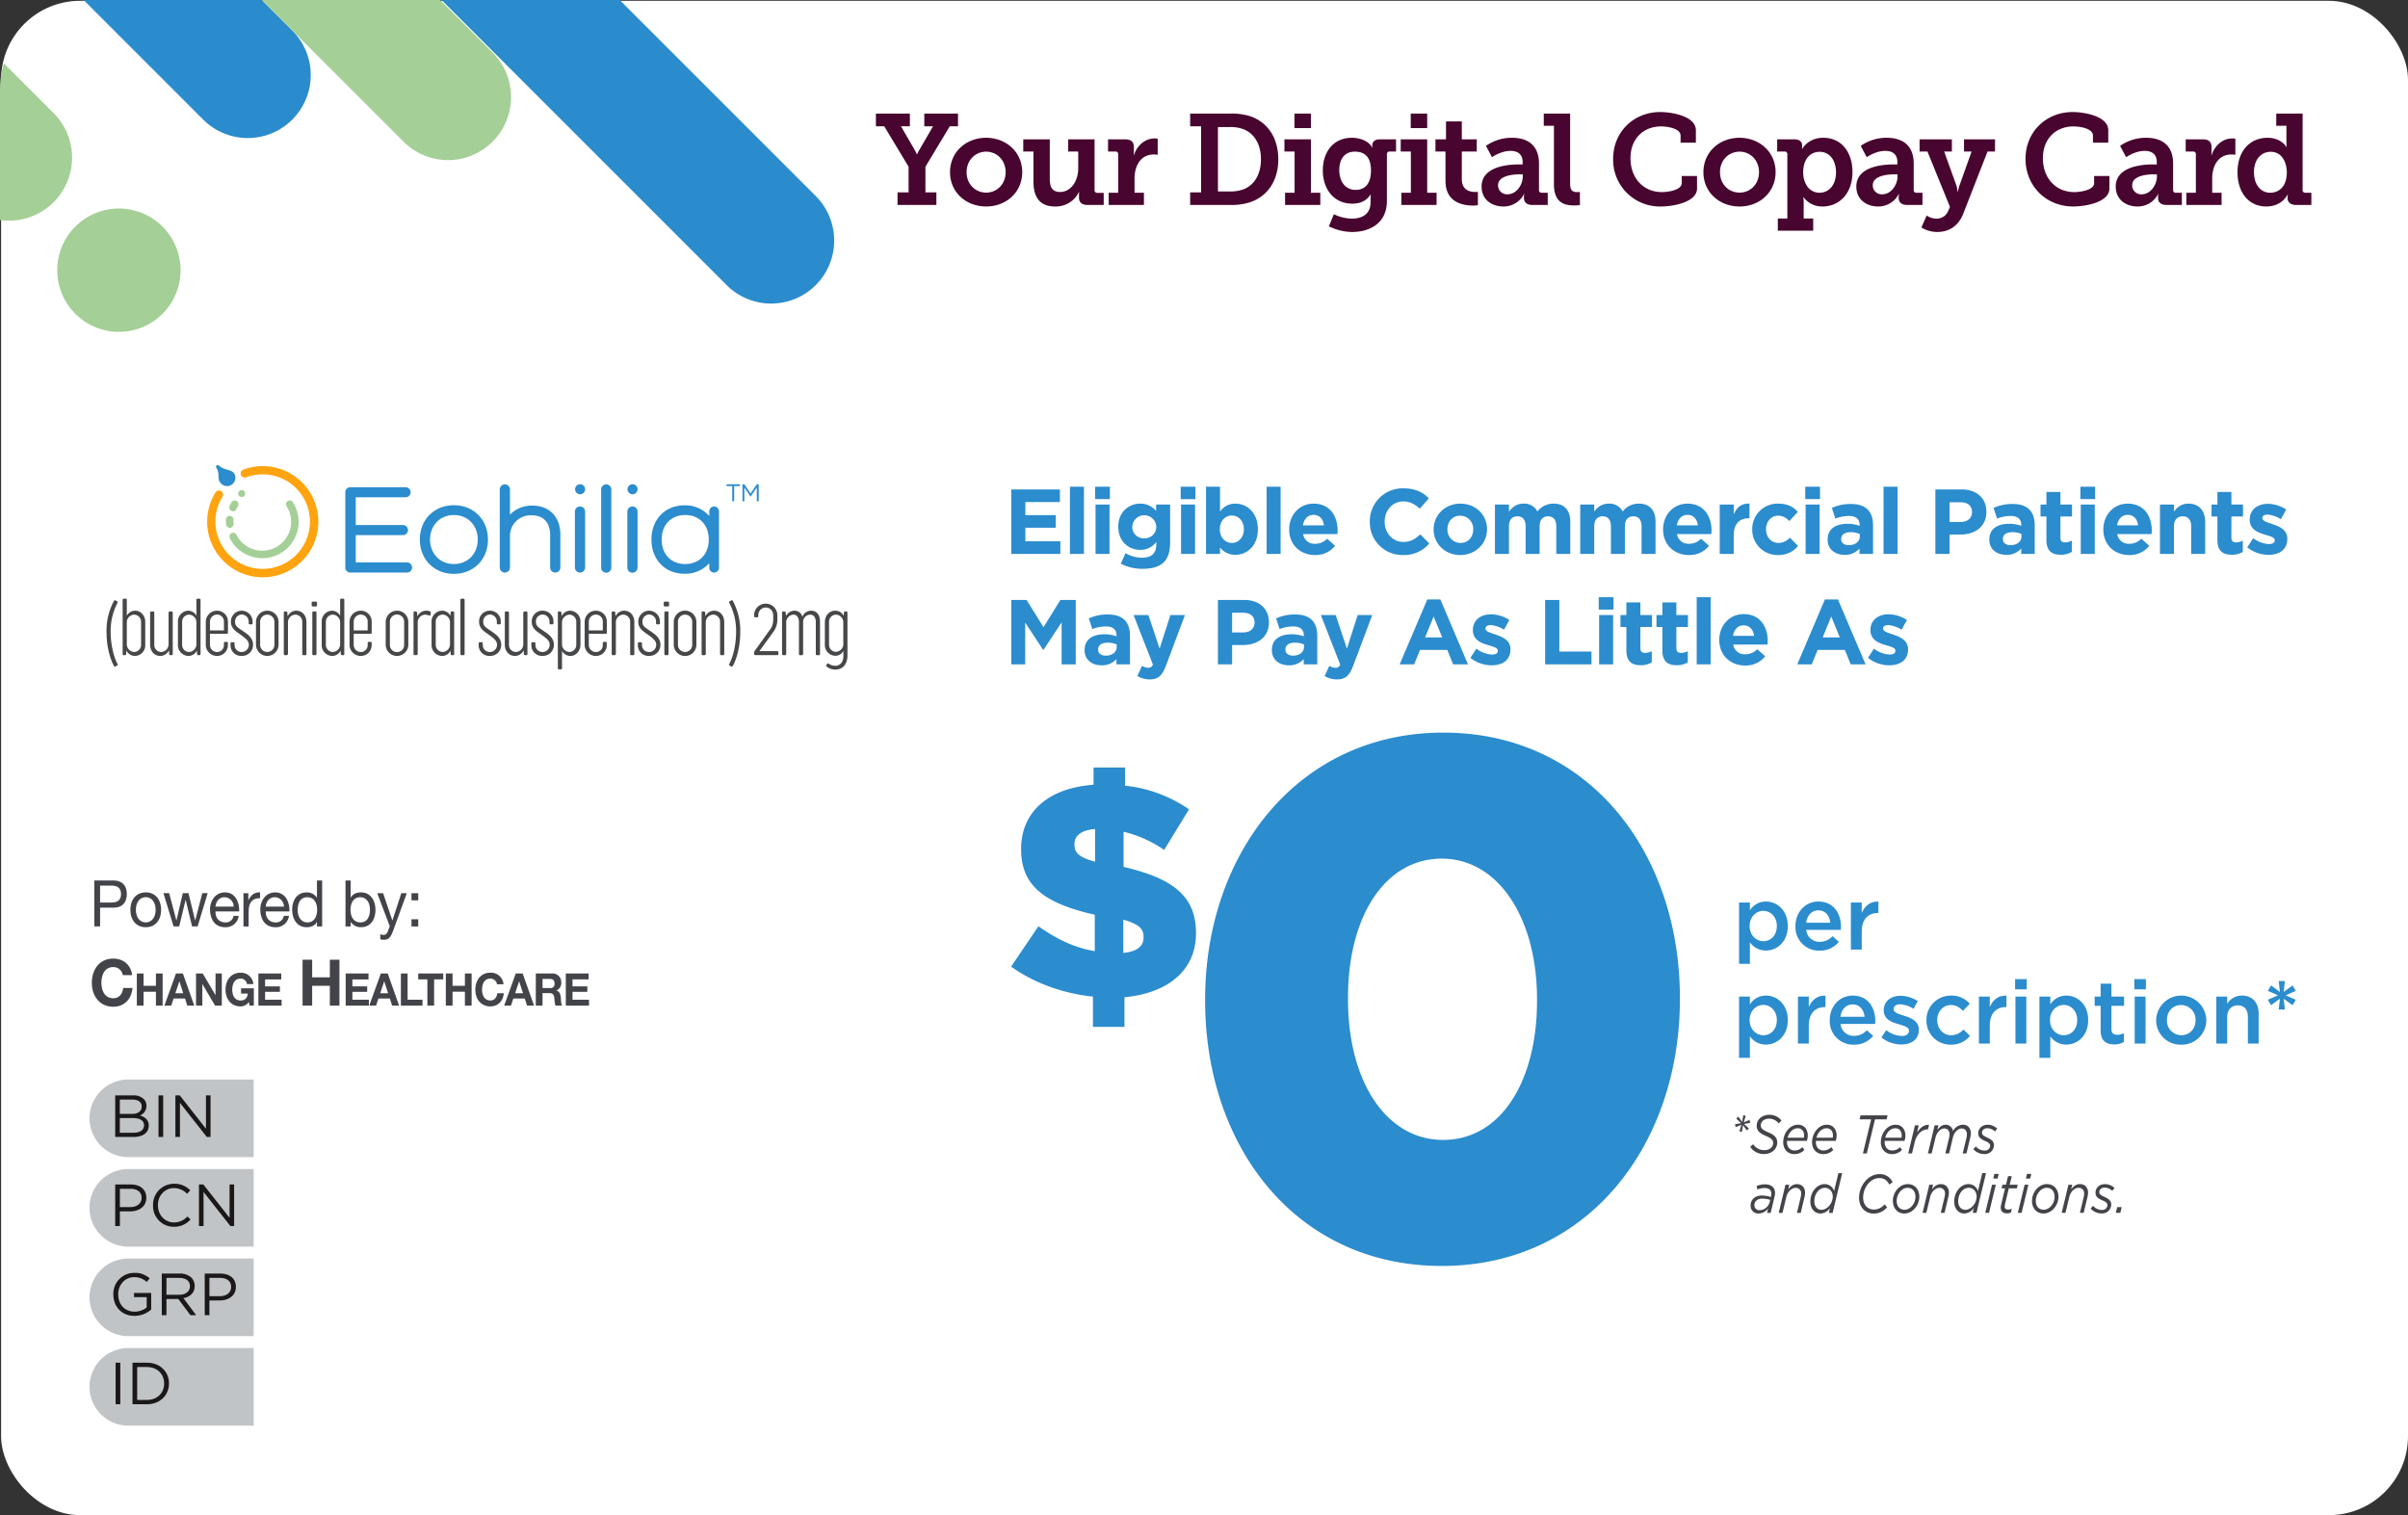 <svg xmlns="http://www.w3.org/2000/svg" xmlns:xlink="http://www.w3.org/1999/xlink" width="1157.523" height="728.383" viewBox="0 0 1157.523 728.383">
  <rect x="0" y="0" width="1157.523" height="728.383" fill="#333333" stroke="none"/>
  <defs>
    <clipPath id="clip-path">
      <path id="Path_128" data-name="Path 128" d="M64.351,32.152A42.907,42.907,0,0,0,21.367,74.987V191.679H422.36V32.152Z" transform="translate(-22.754 -32.152)" fill="rgba(0,0,0,0)"/>
    </clipPath>
    <clipPath id="clip-path-2">
      <rect id="Rectangle_64" data-name="Rectangle 64" width="1156.542" height="728.193" fill="none"/>
    </clipPath>
    <clipPath id="clip-path-3">
      <rect id="Rectangle_66" data-name="Rectangle 66" width="356.168" height="98.287" fill="none"/>
    </clipPath>
  </defs>
  <g id="Copay_card" data-name="Copay card" transform="translate(-19427 25001.566)">
    <rect id="Rectangle_67" data-name="Rectangle 67" width="1157" height="728" rx="38" transform="translate(19427.523 -25001.184)" fill="#fff"/>
    <g id="Card_vector_file" data-name="Card vector file" transform="translate(19326.691 -25154.592)">
      <g id="Group_3847" data-name="Group 3847" transform="translate(101.695 153.025)">
        <g id="Group_3846" data-name="Group 3846" clip-path="url(#clip-path)">
          <path id="Path_123" data-name="Path 123" d="M51.692,34.955A30.282,30.282,0,1,0,8.867,77.78l74.4,74.395a30.277,30.277,0,0,0,42.816-42.821Z" transform="translate(-101.695 -54.963)" fill="#a4cf96"/>
          <path id="Path_124" data-name="Path 124" d="M65.115,15.931A30.282,30.282,0,0,0,22.29,58.756l125.235,125.23a30.28,30.28,0,1,0,42.821-42.825Z" transform="translate(-51.232 -126.483)" fill="#2b8ccd"/>
          <path id="Path_125" data-name="Path 125" d="M86.777,19.588A30.282,30.282,0,0,0,43.952,62.413L162.371,180.828A30.28,30.28,0,1,0,205.2,138.007Z" transform="translate(30.205 -112.735)" fill="#a4cf96"/>
          <path id="Path_126" data-name="Path 126" d="M94.2,8.867A30.282,30.282,0,0,0,51.379,51.692l238.41,238.4a30.28,30.28,0,0,0,42.821-42.825Z" transform="translate(58.126 -153.025)" fill="#2b8ccd"/>
          <path id="Path_127" data-name="Path 127" d="M56.5,112.5A29.642,29.642,0,1,0,26.857,82.857,29.639,29.639,0,0,0,56.5,112.5" transform="translate(-0.728 47.033)" fill="#a4cf96"/>
        </g>
      </g>
      <g id="Group_3849" data-name="Group 3849" transform="translate(101.1 153.025)">
        <g id="Group_3848" data-name="Group 3848" clip-path="url(#clip-path-2)">
          <path id="Path_129" data-name="Path 129" d="M1135.89,762.475H65.017A44.022,44.022,0,0,1,20.992,718.45V75.927A44.023,44.023,0,0,1,65.017,31.9V33.1q-1.656.021-3.274.167l1.076,1.076A41.68,41.68,0,0,0,24.795,65.1l-.5-.5a42.944,42.944,0,0,0-1.513,11.327v63.1c.2.019.4.038.595.052V718.45A41.648,41.648,0,0,0,65.017,760.1H1135.89a41.648,41.648,0,0,0,41.645-41.645V75.927a41.648,41.648,0,0,0-41.645-41.645H320.46l-1.19-1.19H233.62l1.19,1.19H234.1l-1.19-1.19H147.26l1.19,1.19h-.043l-1.19-1.19H65.612c-.2,0-.4,0-.595,0V31.9H1135.89a44.022,44.022,0,0,1,44.025,44.025V718.45a44.022,44.022,0,0,1-44.025,44.025" transform="translate(-22.182 -33.092)" fill="none"/>
        </g>
      </g>
      <g id="Group_3851" data-name="Group 3851">
        <g id="Group_3857" data-name="Group 3857">
          <path id="Path_134" data-name="Path 134" d="M201.743,170.04a5.668,5.668,0,0,0,4.55-2.408l-.519,2.123h1.766l1.837-7.672a7.453,7.453,0,0,0,.262-1.856c0-2.618-1.723-4.188-4.783-4.188a10.156,10.156,0,0,0-4.031.809l.309,1.675a9.128,9.128,0,0,1,3.436-.7c2.218,0,3.3.995,3.3,2.746l-.162,1.256-.071.314a14.805,14.805,0,0,0-4.336-.733c-3.132,0-5.416,1.861-5.416,4.9a3.644,3.644,0,0,0,3.86,3.741m.566-1.571a2.353,2.353,0,0,1-2.589-2.408c0-1.856,1.48-3.165,3.65-3.165a13.277,13.277,0,0,1,3.955.6l-.233.942a5.226,5.226,0,0,1-4.783,4.031m9.1,1.285h1.813l1.837-7.644c.638-2.565,2.522-4.374,4.407-4.374a2.558,2.558,0,0,1,2.732,2.827,6.6,6.6,0,0,1-.19,1.518l-1.837,7.672h1.813l1.794-7.539a10.069,10.069,0,0,0,.3-2.094c0-2.565-1.532-4.188-3.888-4.188-1.861,0-3.132,1.1-4.241,2.484l.519-2.2h-1.813Zm20.047.314a5.886,5.886,0,0,0,4.593-2.618l-.538,2.3h1.813l4.593-19.109H240.1l-2.075,8.638a4.7,4.7,0,0,0-4.569-3.351c-3.56,0-6.835,3.612-6.835,8.4,0,3.432,2.075,5.735,4.831,5.735m.519-1.78c-2.027,0-3.441-1.623-3.441-4.136,0-3.455,2.194-6.439,5.093-6.439,2.237,0,3.769,1.832,3.769,4.188,0,3.322-2.713,6.387-5.421,6.387m25.092,1.8a8.291,8.291,0,0,0,6.454-3.06l-1.247-1.361a6.6,6.6,0,0,1-5.116,2.484c-2.989,0-5.159-2.2-5.159-5.73,0-4.845,3.489-9.4,7.777-9.4,2.427,0,3.769,1.2,4.783,3.117l1.6-1.1a6.61,6.61,0,0,0-6.216-3.926c-5.469,0-9.895,5.469-9.895,11.385,0,4.712,3.132,7.591,7.02,7.591m14.745-.024c3.817,0,7.187-3.769,7.187-8.091,0-3.508-2.213-6.044-5.559-6.044-3.888,0-7.163,3.846-7.163,8.062,0,3.508,2.189,6.073,5.535,6.073m.119-1.809c-2.261,0-3.817-1.571-3.817-4.317,0-3.141,2.4-6.23,5.207-6.23,2.261,0,3.817,1.594,3.817,4.345,0,3.217-2.475,6.2-5.207,6.2m8.624,1.495h1.813l1.837-7.644c.638-2.565,2.522-4.374,4.407-4.374a2.558,2.558,0,0,1,2.732,2.827,6.6,6.6,0,0,1-.19,1.518l-1.837,7.672h1.813l1.79-7.539a9.783,9.783,0,0,0,.309-2.094c0-2.565-1.532-4.188-3.888-4.188-1.861,0-3.132,1.1-4.241,2.484l.519-2.2H283.8Zm20.047.314a5.885,5.885,0,0,0,4.593-2.618l-.538,2.3h1.814l4.593-19.109h-1.813l-2.075,8.638a4.7,4.7,0,0,0-4.569-3.351c-3.56,0-6.835,3.612-6.835,8.4,0,3.432,2.075,5.735,4.831,5.735m.519-1.78c-2.027,0-3.441-1.623-3.441-4.136,0-3.455,2.194-6.439,5.093-6.439,2.237,0,3.769,1.832,3.769,4.188,0,3.322-2.713,6.387-5.421,6.387m13.426-15.025h2.075l.543-2.227h-2.075Zm-3.86,16.491h1.813l3.274-13.536h-1.813Zm10.414.233a4.439,4.439,0,0,0,1.928-.39l.447-1.832a4.389,4.389,0,0,1-1.766.419c-1.038,0-1.671-.447-1.671-1.39l.1-.995,1.885-7.8h3.836l.428-1.78h-3.841l.99-4.084h-1.794l-.99,4.084h-1.694l-.424,1.78H320.2l-1.909,7.905a7.061,7.061,0,0,0-.162,1.414c0,1.756,1.223,2.67,2.97,2.67m9.114-16.725h2.075l.543-2.227h-2.075Zm-3.865,16.491h1.813l3.279-13.536h-1.818Zm12.346.314c3.817,0,7.187-3.769,7.187-8.091,0-3.508-2.213-6.044-5.559-6.044-3.888,0-7.163,3.846-7.163,8.062,0,3.508,2.189,6.073,5.535,6.073m.119-1.809c-2.261,0-3.817-1.571-3.817-4.317,0-3.141,2.4-6.23,5.207-6.23,2.261,0,3.817,1.594,3.817,4.345,0,3.217-2.475,6.2-5.207,6.2m8.619,1.495h1.818l1.837-7.644c.633-2.565,2.518-4.374,4.4-4.374a2.559,2.559,0,0,1,2.737,2.827,6.6,6.6,0,0,1-.19,1.518l-1.837,7.672h1.813l1.79-7.539a9.779,9.779,0,0,0,.309-2.094c0-2.565-1.533-4.188-3.888-4.188-1.861,0-3.136,1.1-4.241,2.484l.519-2.2h-1.813Zm19.157.286a4.37,4.37,0,0,0,4.664-4.264c0-1.756-1.133-2.722-3.322-3.717-1.932-.838-2.427-1.414-2.427-2.3,0-1.128.919-2.147,2.637-2.147a5.523,5.523,0,0,1,3.608,1.571l1.061-1.39a6.854,6.854,0,0,0-4.5-1.856c-2.827,0-4.617,1.856-4.617,4.16,0,1.885,1.247,2.775,3.441,3.717,1.766.762,2.308,1.414,2.308,2.3a2.478,2.478,0,0,1-2.689,2.251,5.687,5.687,0,0,1-4.241-1.989l-1.176,1.309a7.1,7.1,0,0,0,5.254,2.356m6.854-.286h2.166l.662-2.751h-2.142Z" transform="translate(743.928 566.34)" fill="#424449"/>
          <path id="Path_135" data-name="Path 135" d="M199.645,153l.519-3.246,1.909,2.542.919-.995-2.332-2.147,2.994-.552-.352-1.361-2.8,1.128,1.009-3.089-1.2-.343-.519,3.222-1.908-2.542-.919.995,2.332,2.146-2.989.576.352,1.337,2.8-1.128-1.014,3.117Zm10.747,10.6c3.508,0,6.239-2.332,6.239-5.549,0-2.356-1.437-3.641-4.264-4.845-2.589-1.123-3.651-1.885-3.651-3.374,0-1.675,1.485-3.222,3.96-3.222a5.751,5.751,0,0,1,4.64,2.28l1.366-1.361a7.222,7.222,0,0,0-5.845-2.775c-3.555,0-6.078,2.275-6.078,5.311,0,2.384,1.485,3.56,4.526,4.9,2.542,1.1,3.389,1.937,3.389,3.351,0,1.989-1.79,3.427-4.169,3.427a6.249,6.249,0,0,1-5.44-2.851l-1.414,1.228a7.65,7.65,0,0,0,6.739,3.484m10.951-6.335h9.543a8.257,8.257,0,0,0,.424-2.565c0-2.827-1.623-5.183-4.712-5.183-4.074,0-7.092,4.241-7.092,8.377,0,3.427,2.17,5.759,5.4,5.759a6.641,6.641,0,0,0,4.783-2.018l-.942-1.333A5.237,5.237,0,0,1,225,161.9c-2.265,0-3.679-1.623-3.679-4.084Zm.262-1.518c.657-2.489,2.494-4.531,4.9-4.531,2.1,0,3.041,1.623,3.041,3.484a3.727,3.727,0,0,1-.119,1.047Zm13.617,1.518h9.538a8.12,8.12,0,0,0,.428-2.565c0-2.827-1.628-5.183-4.712-5.183-4.079,0-7.092,4.241-7.092,8.377,0,3.427,2.166,5.759,5.392,5.759a6.624,6.624,0,0,0,4.783-2.018l-.942-1.333a5.229,5.229,0,0,1-3.746,1.594c-2.261,0-3.674-1.623-3.674-4.084Zm.257-1.518c.662-2.489,2.5-4.531,4.9-4.531,2.094,0,3.036,1.623,3.036,3.484a3.955,3.955,0,0,1-.114,1.047Zm22.336,7.591h1.861l3.955-16.415h5.564l.471-1.909H256.682l-.471,1.909h5.559Zm10.461-6.073h9.538a8.116,8.116,0,0,0,.424-2.565c0-2.827-1.623-5.183-4.712-5.183-4.074,0-7.092,4.241-7.092,8.377,0,3.427,2.17,5.759,5.4,5.759a6.641,6.641,0,0,0,4.783-2.018l-.942-1.333a5.237,5.237,0,0,1-3.746,1.594c-2.261,0-3.674-1.623-3.674-4.084Zm.257-1.518c.662-2.489,2.5-4.531,4.9-4.531,2.094,0,3.036,1.623,3.036,3.484a3.733,3.733,0,0,1-.119,1.047Zm11.047,7.591H281.4l1.295-5.34c.966-4.084,3.627-6.259,6.287-6.259h.119l.519-2.17c-2.427-.157-4.312,1.414-5.8,3.77l.828-3.536h-1.813Zm9.471,0h1.813l1.842-7.644c.609-2.513,2.423-4.374,4.217-4.374,1.575,0,2.542,1.076,2.542,2.827a6.861,6.861,0,0,1-.186,1.518l-1.842,7.672h1.818l1.813-7.644c.609-2.513,2.427-4.374,4.217-4.374,1.575,0,2.518,1.076,2.518,2.827a8.187,8.187,0,0,1-.162,1.518l-1.861,7.672h1.813l1.813-7.539a11.662,11.662,0,0,0,.328-2.094c0-2.513-1.528-4.188-3.722-4.188a5.575,5.575,0,0,0-4.9,3.06,3.508,3.508,0,0,0-3.465-3.06c-1.79,0-2.946,1.1-4.05,2.484l.519-2.2H292.3Zm27.1.286a4.37,4.37,0,0,0,4.664-4.264c0-1.756-1.133-2.722-3.322-3.717-1.932-.838-2.427-1.414-2.427-2.3,0-1.128.919-2.147,2.637-2.147a5.523,5.523,0,0,1,3.608,1.571l1.061-1.39a6.855,6.855,0,0,0-4.5-1.856c-2.827,0-4.617,1.856-4.617,4.16,0,1.885,1.247,2.775,3.441,3.717,1.766.762,2.308,1.414,2.308,2.3a2.478,2.478,0,0,1-2.689,2.251,5.687,5.687,0,0,1-4.241-1.989l-1.176,1.309a7.1,7.1,0,0,0,5.254,2.356" transform="translate(737.992 544.197)" fill="#424449"/>
          <path id="Path_136" data-name="Path 136" d="M49.717,136.925c-.557-5.1-4.441-7.948-9.052-7.948-6.5,0-10.314,5.1-10.314,11.661,0,6.378,3.817,11.48,10.314,11.48,5.145,0,8.757-3.527,9.229-9.033H45.424c-.352,2.908-1.937,4.95-4.759,4.95-4.145,0-5.7-3.712-5.7-7.4,0-3.865,1.556-7.582,5.7-7.582a4.6,4.6,0,0,1,4.583,3.869Zm2.266,14.664h3.232v-6.682h5.94v6.682h3.227V136.126H61.154v5.94h-5.94v-5.94H51.983Zm13.246,0H68.5l1.152-3.432h5.488l1.109,3.432H79.6l-5.488-15.463H70.8ZM72.4,139.943h.043l1.851,5.678h-3.8Zm8.039,11.646h3.022V141.237H83.5l6.106,10.352h3.232V136.126H89.811V146.5h-.038l-6.125-10.376H80.439Zm25.739,0h2.047v-8.348H102.08v2.532h3.241c-.186,2.146-1.395,3.341-3.489,3.341-2.894,0-3.979-2.6-3.979-5.178,0-2.718,1.085-5.335,3.979-5.335a3.049,3.049,0,0,1,3.1,2.618H108a5.97,5.97,0,0,0-6.168-5.459c-4.536,0-7.211,3.56-7.211,8.177,0,4.46,2.675,8.02,7.211,8.02a4.875,4.875,0,0,0,4.022-2.113Zm4.236,0h11.151v-2.841h-7.924v-3.8h7.12v-2.627h-7.12v-3.341H121.4V136.13H110.414Zm21.237,0h4.612v-9.528h8.5v9.528h4.612V129.505h-4.612v8.477h-8.5v-8.477h-4.612Zm20.718,0H163.52v-2.841H155.6v-3.8h7.115v-2.627H155.6v-3.341h7.753V136.13H152.369Zm11.332,0h3.27l1.152-3.432h5.488l1.109,3.432h3.351l-5.488-15.463h-3.308Zm7.177-11.646h.038l1.851,5.678h-3.8Zm8.034,11.642H189.3v-2.841h-7.163V136.126h-3.227Zm12.736,0h3.232V138.972h4.4V136.13H187.246v2.841h4.4Zm8.867,0h3.232v-6.682h5.94v6.682h3.227V136.126h-3.227v5.94h-5.94v-5.94h-3.232Zm27.743-10.271a6.045,6.045,0,0,0-6.335-5.559c-4.55,0-7.22,3.56-7.22,8.162,0,4.474,2.67,8.034,7.22,8.034,3.6,0,6.13-2.456,6.459-6.316h-3.127c-.248,2.037-1.356,3.474-3.332,3.474-2.9,0-3.993-2.608-3.993-5.192,0-2.713,1.09-5.321,3.993-5.321a3.221,3.221,0,0,1,3.208,2.718Zm.3,10.271h3.27l1.152-3.432h5.488l1.109,3.432h3.351l-5.488-15.463h-3.308Zm7.177-11.646h.038l1.851,5.678h-3.8Zm8.034,11.646H247v-6.03h3.232c1.628,0,2.227.709,2.451,2.332a18.047,18.047,0,0,0,.514,3.7h3.232c-.576-.866-.557-2.68-.619-3.655-.1-1.556-.557-3.175-2.137-3.6v-.043A3.827,3.827,0,0,0,256,140.395a4.13,4.13,0,0,0-4.3-4.265h-7.924ZM247,138.758h3.541c1.442,0,2.223.657,2.223,2.161a1.947,1.947,0,0,1-2.223,2.227H247Zm11.185,12.827h11.151v-2.841h-7.924v-3.8h7.12v-2.627h-7.12v-3.341h7.758V136.13H258.185Z" transform="translate(114.103 484.881)" fill="#424449"/>
          <path id="Path_137" data-name="Path 137" d="M30.6,143.172h2.789v-9.033h6.406c4.174.033,6.435-2.442,6.435-6.525s-2.261-6.525-6.435-6.525H30.6Zm2.789-19.614h5.469c3.141,0,4.583,1.423,4.583,4.055S42,131.7,38.857,131.668H33.388ZM47.966,135.19c0,4.674,2.556,8.353,7.377,8.353s7.372-3.679,7.372-8.353c0-4.7-2.551-8.381-7.372-8.381s-7.377,3.679-7.377,8.381m2.641,0c0-3.9,2.118-6.064,4.736-6.064s4.731,2.166,4.731,6.064c0,3.869-2.118,6.035-4.731,6.035s-4.736-2.166-4.736-6.035m34.5-8.01H82.524l-3.408,13.088H79.06L75.885,127.18H73.153L70.1,140.268h-.062L66.6,127.18h-2.76l4.874,15.992h2.7l3.056-12.712h.062l3.084,12.712h2.646ZM97.545,138.1a3.7,3.7,0,0,1-3.941,3.127c-3.322,0-4.821-2.475-4.731-5.259h11.375c.143-3.865-1.5-9.157-6.877-9.157-4.145,0-7.139,3.527-7.139,8.319.148,4.893,2.437,8.415,7.287,8.415a6.2,6.2,0,0,0,6.492-5.445Zm-8.672-4.45c.176-2.446,1.732-4.521,4.35-4.521a4.492,4.492,0,0,1,4.383,4.521Zm13.431,9.524h2.5v-7.115c0-4.05,1.466-6.463,5.492-6.463v-2.784c-2.7-.09-4.379,1.176-5.583,3.741h-.057v-3.37H102.3Zm19.4-5.074a3.7,3.7,0,0,1-3.941,3.127c-3.322,0-4.821-2.475-4.731-5.259H124.4c.148-3.865-1.494-9.157-6.873-9.157-4.145,0-7.139,3.527-7.139,8.319.143,4.893,2.432,8.415,7.287,8.415a6.2,6.2,0,0,0,6.492-5.445Zm-8.672-4.45c.176-2.446,1.732-4.521,4.35-4.521a4.485,4.485,0,0,1,4.379,4.521Zm27.1-12.56h-2.494v8.224h-.062a5.714,5.714,0,0,0-4.907-2.5c-4.645,0-6.934,3.8-6.934,8.319s2.318,8.415,6.992,8.415c2.089,0,4.026-.771,4.85-2.532h.062v2.161h2.494Zm-11.756,14.226c0-3.122,1.147-6.187,4.555-6.187,3.441,0,4.793,2.908,4.793,6.064,0,3-1.29,6.035-4.645,6.035-3.232,0-4.7-2.908-4.7-5.911m34.739-.276c0,3.127-1.142,6.187-4.555,6.187-3.441,0-4.793-2.908-4.793-6.064,0-3,1.295-6.035,4.645-6.035,3.236,0,4.7,2.908,4.7,5.911m-11.756,8.134h2.494V141.04h.062a5.72,5.72,0,0,0,4.907,2.5c4.645,0,6.934-3.8,6.934-8.319s-2.318-8.415-6.992-8.415c-2.085,0-4.026.776-4.85,2.537h-.062v-8.258h-2.494Zm29.475-15.992h-2.646l-4.26,13.088h-.057l-4.436-13.088h-2.822l6.025,15.9-1.028,2.722a2.164,2.164,0,0,1-2.061,1.456,4.957,4.957,0,0,1-1.466-.371V149.3a4.7,4.7,0,0,0,1.732.281c2.232,0,3.26-1.147,4.407-4.269Zm2.237,15.992h3.26V139.74h-3.26Zm3.26-15.992h-3.26v3.432h3.26Z" transform="translate(115.035 455.222)" fill="#424449"/>
          <path id="Path_138" data-name="Path 138" d="M48.768,141.192a18.65,18.65,0,1,0,0,37.3h60.259v-37.3Z" transform="translate(113.219 530.802)" fill="#c1c4c6"/>
          <path id="Path_139" data-name="Path 139" d="M48.768,150.233a18.65,18.65,0,1,0,0,37.3h60.259v-37.3Z" transform="translate(113.219 564.791)" fill="#c1c4c6"/>
          <path id="Path_140" data-name="Path 140" d="M48.768,159.274a18.65,18.65,0,1,0,0,37.3h60.259v-37.3Z" transform="translate(113.219 598.78)" fill="#c1c4c6"/>
          <path id="Path_141" data-name="Path 141" d="M48.768,168.315a18.65,18.65,0,1,0,0,37.3h60.259v-37.3Z" transform="translate(113.219 632.769)" fill="#c1c4c6"/>
          <path id="Path_142" data-name="Path 142" d="M119.936,88.132h18.676V82.078h-5.259V69.76l11.694-19.433h3.96V44.211h-16.2v6.116h4.2L130.325,61.84a16.359,16.359,0,0,0-.99,1.98h-.124a11.429,11.429,0,0,0-.933-1.98L121.6,50.327h4.269V44.211H109.541v6.116h4.017l11.7,19.433V82.078h-5.321ZM145.17,72.359c0,9.719,7.725,16.515,17.381,16.515,9.6,0,17.324-6.8,17.324-16.515,0-9.657-7.729-16.515-17.386-16.515-9.595,0-17.32,6.858-17.32,16.515m7.972,0c0-5.821,4.274-9.843,9.409-9.843,5.078,0,9.348,4.022,9.348,9.843,0,5.883-4.269,9.843-9.348,9.843-5.135,0-9.409-3.96-9.409-9.843m32.126,4.517c0,8.6,4.022,12,10.328,12a12.275,12.275,0,0,0,11.513-6.92h.124s-.062.681-.062,1.485V84.61c0,2.227,1.3,3.522,4.079,3.522h7.8V82.325h-3.032a1.238,1.238,0,0,1-1.361-1.361V56.586H201.974v5.868H206.8v8.172c0,5.692-3.279,11.266-8.729,11.266-3.96,0-4.95-2.6-4.95-6.378V56.586H180.38v5.868h4.888ZM221.44,88.132h16.944V82.263h-4.517V75.391c0-5.94,2.846-11.513,9.219-11.513A13.964,13.964,0,0,1,245,64V56.277a9,9,0,0,0-1.423-.124c-4.826,0-8.6,3.584-10.023,8.1h-.124a14.392,14.392,0,0,0,.124-1.98V60.417c0-2.661-1.418-3.831-4.2-3.831h-8.224v5.868h3.527a1.238,1.238,0,0,1,1.361,1.361V82.263H221.44Zm39.165,0h19.052a28.6,28.6,0,0,0,9.719-1.295c8.348-2.784,13.6-10.266,13.6-20.665,0-10.832-5.688-18.376-14.226-20.908a30.3,30.3,0,0,0-9.157-1.052h-18.99v6.116h5.259v31.75h-5.259Zm13.355-6.487V50.7h5.326a17.789,17.789,0,0,1,6.868.99c5.14,1.98,8.481,7.058,8.481,14.483,0,7.177-3.155,12.317-8.172,14.359a18.627,18.627,0,0,1-7.177,1.114Zm36.786-30.451h7.91V44.211h-7.91Zm-4.517,36.938h16.944V82.263h-4.517V56.586H305.92v5.868h4.888V82.263h-4.579Zm23.464,4.46-2.413,5.816a25.608,25.608,0,0,0,11.261,2.718c8.234,0,16.639-4.079,16.639-14.911V63.692a1.206,1.206,0,0,1,1.361-1.237h3.032V56.586H351.72c-2.475,0-3.584,1.3-3.584,2.965a4.194,4.194,0,0,0,.124,1.047h-.124c-1.732-3.336-6.006-4.755-9.781-4.755-9.1,0-13.979,7.044-13.979,15.711s5.069,15.958,14.164,15.958c4.207,0,6.934-1.6,8.791-4.388h.124a15.188,15.188,0,0,0-.124,1.671V86.77c0,5.821-4.088,7.929-8.914,7.929a20.308,20.308,0,0,1-8.724-2.108M340.212,80.9c-5.078,0-7.924-4.084-7.924-9.6,0-5.321,2.661-8.791,7.429-8.791,4.207,0,7.8,1.918,7.8,9.1,0,7.12-3.593,9.286-7.306,9.286m26.429-29.708h7.91V44.211h-7.91Zm-4.517,36.938h16.944V82.263h-4.517V56.586H361.815v5.868H366.7V82.263h-4.579Zm21.213-11.565c0,10.58,8.719,11.875,13.174,11.875a14.462,14.462,0,0,0,2.413-.186V81.83s-.557.062-1.423.062c-2.227,0-6.311-.742-6.311-6.13V62.454h7.177V56.586H391.19v-8.6h-7.606v8.6h-5.069v5.868h4.821ZM400.7,79.288c0,6.435,5.069,9.586,10.452,9.586a10.986,10.986,0,0,0,9.966-6.054h.124a6.12,6.12,0,0,0-.186,1.6V84.8c0,1.794,1.114,3.336,4.017,3.336H432.5V82.263h-2.846A1.211,1.211,0,0,1,428.29,80.9V68.28c0-8.048-4.512-12.436-12.989-12.436a21.444,21.444,0,0,0-12.5,3.893l2.9,5.445s4.207-3.037,8.91-3.037c3.284,0,5.821,1.428,5.821,5.454v1.052h-1.98c-5.078,0-17.757.99-17.757,10.637m7.915-.619c0-4.769,7.491-5.264,10.585-5.264h1.3v1.052c0,3.965-3.032,8.548-7.306,8.548a4.26,4.26,0,0,1-4.579-4.336m26.858-.552c0,8.6,4.636,10.261,9.643,10.261a22.528,22.528,0,0,0,2.846-.186v-6.3s-.619.062-1.485.062c-2.6,0-3.217-1.485-3.217-4.331V44.211H430.584V50.08h4.888Zm28.461-12.132a22.426,22.426,0,0,0,22.95,22.888c6.068,0,17.381-2.1,17.381-8.653V74.215h-7.353v3.408c0,3.465-6.868,4.331-9.533,4.331-8.662,0-15.1-6.435-15.1-16.339,0-9.281,6.192-15.225,14.669-15.225,3.593,0,9.409,1.114,9.409,4.393V58.19h7.353V52.245c0-6.925-11.808-8.776-17.134-8.776-12.746,0-22.641,9.519-22.641,22.517m43.392,6.373c0,9.719,7.725,16.515,17.381,16.515,9.6,0,17.32-6.8,17.32-16.515,0-9.657-7.725-16.515-17.381-16.515-9.595,0-17.32,6.858-17.32,16.515m7.972,0c0-5.821,4.274-9.843,9.409-9.843,5.078,0,9.348,4.022,9.348,9.843,0,5.883-4.269,9.843-9.348,9.843-5.135,0-9.409-3.96-9.409-9.843m27.8,22.279v5.868H560.1V94.638h-4.578V87.146a18.287,18.287,0,0,0-.186-2.722h.124a11.01,11.01,0,0,0,9.1,4.45c8.3,0,14.416-6.487,14.416-16.515,0-9.781-5.44-16.515-13.979-16.515-7.429,0-10.152,5.316-10.152,5.316h-.124s.062-.685.062-1.423v-.186c0-1.609-.99-2.965-3.9-2.965h-8.1v5.868h3.527a1.238,1.238,0,0,1,1.361,1.361V94.638Zm12.184-22.093c0-7,3.836-9.966,7.92-9.966,4.645,0,7.862,3.9,7.862,9.9,0,6.254-3.589,9.781-7.924,9.781-5.135,0-7.858-4.831-7.858-9.719m25.558,6.744c0,6.435,5.069,9.586,10.452,9.586a10.987,10.987,0,0,0,9.966-6.054h.124a6.122,6.122,0,0,0-.186,1.6V84.8c0,1.794,1.114,3.336,4.017,3.336h7.42V82.263h-2.846A1.211,1.211,0,0,1,608.42,80.9V68.28c0-8.048-4.512-12.436-12.988-12.436a21.438,21.438,0,0,0-12.493,3.893l2.9,5.445s4.207-3.037,8.91-3.037c3.284,0,5.821,1.428,5.821,5.454v1.052h-1.98c-5.078,0-17.757.99-17.757,10.637m7.91-.619c0-4.769,7.5-5.264,10.59-5.264h1.3v1.052c0,3.965-3.032,8.548-7.306,8.548a4.264,4.264,0,0,1-4.583-4.336m25.9,14.545-2.537,5.749a14.455,14.455,0,0,0,7.672,2.161c5.378,0,10.085-2.656,12.5-8.9l11.627-29.77H647.5V56.586H632.589v5.868h3.65l-5.692,15.968a16.4,16.4,0,0,0-.866,3.279h-.186a13.96,13.96,0,0,0-.685-3.279l-5.754-15.968h3.712V56.586H611.243v5.868h3.774l10.823,26.61-.866,1.985a5.866,5.866,0,0,1-5.564,3.65,8.151,8.151,0,0,1-4.764-1.485m47.518-27.229c0,12.812,9.647,22.888,22.955,22.888,6.063,0,17.382-2.1,17.382-8.653V74.215h-7.358v3.408c0,3.465-6.868,4.331-9.528,4.331-8.667,0-15.1-6.435-15.1-16.339,0-9.281,6.187-15.225,14.668-15.225,3.589,0,9.4,1.114,9.4,4.393V58.19h7.358V52.245c0-6.925-11.813-8.776-17.134-8.776-12.751,0-22.645,9.519-22.645,22.517m43.363,13.3c0,6.435,5.069,9.586,10.447,9.586a10.987,10.987,0,0,0,9.966-6.054h.124a6.122,6.122,0,0,0-.186,1.6V84.8c0,1.794,1.114,3.336,4.022,3.336h7.42V82.263h-2.846a1.211,1.211,0,0,1-1.361-1.361V68.28c0-8.048-4.512-12.436-12.988-12.436a21.444,21.444,0,0,0-12.5,3.893l2.908,5.445s4.2-3.037,8.91-3.037c3.279,0,5.821,1.428,5.821,5.454v1.052H723.28c-5.073,0-17.753.99-17.753,10.637m7.91-.619c0-4.769,7.491-5.264,10.585-5.264h1.3v1.052c0,3.965-3.037,8.548-7.306,8.548a4.261,4.261,0,0,1-4.583-4.336m26.029,9.462h16.948V82.263H751.9V75.391c0-5.94,2.846-11.513,9.219-11.513a13.963,13.963,0,0,1,1.918.124V56.277a8.994,8.994,0,0,0-1.423-.124c-4.826,0-8.6,3.584-10.023,8.1h-.124a14.385,14.385,0,0,0,.124-1.98V60.417c0-2.661-1.423-3.831-4.2-3.831h-8.229v5.868h3.527a1.238,1.238,0,0,1,1.361,1.361V82.263h-4.579Zm24.6-15.773c0,9.781,5.378,16.515,13.793,16.515,7.863,0,10.338-5.868,10.338-5.868h.124a4.911,4.911,0,0,0-.186,1.418V84.8c0,1.794,1.176,3.336,4.017,3.336h7.42V82.263h-2.846a1.211,1.211,0,0,1-1.361-1.361V44.211H782.687V50.08h4.893v7.986a18.662,18.662,0,0,0,.124,2.227h-.124s-2.351-4.45-9.1-4.45c-8.539,0-14.412,6.487-14.412,16.515m7.91,0c0-6.249,3.593-9.781,8.048-9.781,5.2,0,7.739,4.831,7.739,9.966,0,6.749-3.836,9.719-7.986,9.719-4.579,0-7.8-3.9-7.8-9.9" transform="translate(411.812 163.419)" fill="#48052f"/>
          <path id="Path_143" data-name="Path 143" d="M154.2,124.783V93.8h-7.344l-8.148,13.1-8.143-13.1h-7.349v30.984H129.9V104.689l8.629,13.1h.176l8.719-13.231v20.228Zm26.072,0V111.018c0-6.42-3.232-10.228-10.58-10.228a20.919,20.919,0,0,0-9.2,1.9l1.68,5.135a17.5,17.5,0,0,1,6.554-1.285c3.36,0,5.088,1.552,5.088,4.341v.4a16.953,16.953,0,0,0-5.8-.971c-5.621,0-9.562,2.389-9.562,7.568v.09c0,4.688,3.674,7.258,8.143,7.258a9.118,9.118,0,0,0,7.172-3.013v2.57Zm-6.373-8.367c0,2.437-2.127,4.16-5.269,4.16-2.17,0-3.674-1.061-3.674-2.875v-.09c0-2.123,1.771-3.274,4.65-3.274a10.4,10.4,0,0,1,4.293.885Zm32.8-15.359H199.7l-5.178,16.158-5.4-16.158H182l9.3,23.811a2.245,2.245,0,0,1-2.346,1.552,6.152,6.152,0,0,1-2.88-.928l-2.256,4.869A11.14,11.14,0,0,0,189.789,132c4.027,0,5.973-1.818,7.786-6.639Zm40.37,3.541v-.09c0-6.325-4.474-10.709-11.865-10.709h-12.66v30.984h6.82v-9.3h5.178c6.949,0,12.527-3.717,12.527-10.89m-6.906.133c0,2.656-1.994,4.693-5.4,4.693h-5.4V99.953h5.264c3.408,0,5.535,1.637,5.535,4.688ZM270.3,124.783V111.018c0-6.42-3.232-10.228-10.58-10.228a20.919,20.919,0,0,0-9.2,1.9l1.68,5.135a17.5,17.5,0,0,1,6.554-1.285c3.365,0,5.088,1.552,5.088,4.341v.4a16.953,16.953,0,0,0-5.8-.971c-5.621,0-9.562,2.389-9.562,7.568v.09c0,4.688,3.674,7.258,8.143,7.258a9.111,9.111,0,0,0,7.172-3.013v2.57Zm-6.373-8.367c0,2.437-2.128,4.16-5.269,4.16-2.166,0-3.674-1.061-3.674-2.875v-.09c0-2.123,1.771-3.274,4.65-3.274a10.4,10.4,0,0,1,4.293.885Zm32.8-15.359h-6.992l-5.178,16.158-5.4-16.158h-7.125l9.3,23.811a2.245,2.245,0,0,1-2.346,1.552,6.152,6.152,0,0,1-2.879-.928l-2.256,4.869A11.14,11.14,0,0,0,279.818,132c4.026,0,5.973-1.818,7.786-6.639Zm46.033,23.726L329.478,93.575h-6.287l-13.279,31.208h6.954l2.832-6.949h13.1l2.832,6.949Zm-12.394-12.969H322.13l4.117-10.047Zm32.8,5.754v-.09c0-4.336-3.85-5.93-7.168-7.034-2.57-.885-4.826-1.509-4.826-2.832v-.09c0-.928.842-1.637,2.48-1.637a14.022,14.022,0,0,1,6.416,2.213l2.57-4.65a16.458,16.458,0,0,0-8.853-2.741c-4.783,0-8.676,2.7-8.676,7.525v.086c0,4.6,3.76,6.154,7.082,7.13,2.613.795,4.912,1.28,4.912,2.741v.09c0,1.061-.885,1.771-2.832,1.771a13.445,13.445,0,0,1-7.482-2.832l-2.875,4.426a16.633,16.633,0,0,0,10.18,3.584c5.135,0,9.071-2.389,9.071-7.658m38.951,7.215v-6.2H386.663V93.8h-6.816v30.984Zm10.58-32.312H405.61v5.973h7.082Zm-.176,8.586h-6.73v23.726h6.73Zm18.586,22.75v-5.4a6.861,6.861,0,0,1-3.317.838c-1.5,0-2.17-.752-2.17-2.3V106.811h5.578v-5.754h-5.578V94.994h-6.725v6.064h-2.837v5.754h2.837v11.242c0,5.488,2.789,7.13,6.9,7.13a9.891,9.891,0,0,0,5.312-1.375m17.31,0v-5.4a6.879,6.879,0,0,1-3.322.838c-1.5,0-2.17-.752-2.17-2.3V106.811H448.5v-5.754h-5.578V94.994h-6.725v6.064h-2.832v5.754h2.832v11.242c0,5.488,2.789,7.13,6.906,7.13a9.915,9.915,0,0,0,5.312-1.375M459.43,92.471H452.7v32.312h6.725Zm27.4,21.113v-.09c0-6.725-3.632-12.879-11.551-12.879-6.906,0-11.732,5.578-11.732,12.351v.086c0,7.263,5.269,12.265,12.394,12.265a11.867,11.867,0,0,0,9.695-4.431l-3.85-3.408a7.777,7.777,0,0,1-5.754,2.437,5.506,5.506,0,0,1-5.8-4.65H486.74c.048-.619.09-1.019.09-1.68m-6.554-2.523H470.143c.528-3.056,2.346-5.045,5.135-5.045,2.832,0,4.6,2.032,5,5.045m53.606,13.721L520.6,93.575h-6.287l-13.279,31.208h6.949l2.832-6.949h13.1l2.832,6.949Zm-12.394-12.969h-8.234l4.117-10.047Zm32.8,5.754v-.09c0-4.336-3.85-5.93-7.172-7.034-2.565-.885-4.826-1.509-4.826-2.832v-.09c0-.928.842-1.637,2.48-1.637a14.021,14.021,0,0,1,6.42,2.213l2.565-4.65A16.433,16.433,0,0,0,544.9,100.7c-4.779,0-8.676,2.7-8.676,7.525v.086c0,4.6,3.765,6.154,7.082,7.13,2.613.795,4.916,1.28,4.916,2.741v.09c0,1.061-.885,1.771-2.837,1.771a13.433,13.433,0,0,1-7.477-2.832l-2.879,4.426a16.653,16.653,0,0,0,10.18,3.584c5.135,0,9.076-2.389,9.076-7.658" transform="translate(463.215 347.639)" fill="#2b8cce"/>
          <path id="Path_144" data-name="Path 144" d="M146.807,113.623v-6.064h-16.82v-6.506h14.607V94.99H129.987V88.7h16.6V82.639H123.214v30.984Zm11.332-32.312h-6.73v32.312h6.73Zm12.479,0h-7.082v5.973h7.082Zm-.176,8.586h-6.725v23.726h6.725Zm29.128,18.371V89.9h-6.73V93a9.61,9.61,0,0,0-7.658-3.541c-5.445,0-10.533,3.984-10.533,11.066v.09c0,7.034,5,11.066,10.533,11.066a9.291,9.291,0,0,0,7.748-3.85v1.147c0,4.25-2.17,6.463-6.773,6.463a15.461,15.461,0,0,1-8.015-2.17l-2.3,5.05a22.55,22.55,0,0,0,10.49,2.475c8.81,0,13.236-3.584,13.236-12.522m-6.639-7.658a5.485,5.485,0,0,1-5.8,5.488,5.42,5.42,0,0,1-5.754-5.488v-.09a5.786,5.786,0,0,1,11.556,0Zm18.809-19.3h-7.082v5.973h7.082Zm-.176,8.586h-6.73v23.726h6.73Zm30.184,11.908v-.09c0-7.92-5.264-12.26-10.8-12.26a8.709,8.709,0,0,0-7.391,3.85V81.311h-6.73v32.312h6.73v-3.1a9.112,9.112,0,0,0,7.391,3.541c5.621,0,10.8-4.341,10.8-12.26m-6.725,0c0,3.984-2.656,6.549-5.8,6.549s-5.754-2.613-5.754-6.549v-.09c0-3.941,2.613-6.549,5.754-6.549s5.8,2.608,5.8,6.549ZM252.68,81.311h-6.725v32.312h6.725Zm27.4,21.113v-.09c0-6.725-3.631-12.879-11.556-12.879-6.9,0-11.727,5.578-11.727,12.351v.086c0,7.263,5.269,12.265,12.393,12.265a11.867,11.867,0,0,0,9.7-4.431l-3.85-3.408a7.777,7.777,0,0,1-5.754,2.437,5.506,5.506,0,0,1-5.8-4.65h16.51c.043-.619.09-1.019.09-1.68M273.526,99.9H263.394c.528-3.056,2.346-5.045,5.131-5.045,2.837,0,4.607,2.032,5,5.045m50.636,8.719-4.336-4.383c-2.437,2.213-4.6,3.631-8.143,3.631-5.311,0-8.986-4.426-8.986-9.738v-.09c0-5.312,3.76-9.647,8.986-9.647,3.1,0,5.531,1.328,7.92,3.5l4.341-5c-2.88-2.837-6.373-4.783-12.217-4.783a15.748,15.748,0,0,0-16.154,16.025v.09a15.637,15.637,0,0,0,15.887,15.935,15.832,15.832,0,0,0,12.7-5.535m27.752-6.816v-.09c0-6.816-5.44-12.26-12.789-12.26-7.391,0-12.884,5.535-12.884,12.351v.086c0,6.82,5.445,12.265,12.793,12.265,7.391,0,12.879-5.535,12.879-12.351m-6.639.086c0,3.5-2.3,6.463-6.149,6.463a6.307,6.307,0,0,1-6.244-6.549v-.09c0-3.493,2.3-6.463,6.154-6.463a6.3,6.3,0,0,1,6.24,6.554Zm46.652,11.732V98.174c0-5.711-3.008-8.719-8.01-8.719a9.766,9.766,0,0,0-7.791,3.765,7.09,7.09,0,0,0-6.682-3.765c-3.408,0-5.445,1.813-6.992,3.808V89.9h-6.73v23.726h6.73V100.387c0-3.184,1.547-4.826,4.069-4.826s3.941,1.642,3.941,4.826v13.236h6.73V100.387c0-3.184,1.547-4.826,4.069-4.826s3.941,1.642,3.941,4.826v13.236Zm40.988,0V98.174c0-5.711-3.008-8.719-8.01-8.719a9.766,9.766,0,0,0-7.791,3.765,7.09,7.09,0,0,0-6.682-3.765c-3.408,0-5.445,1.813-7,3.808V89.9H396.71v23.726h6.725V100.387c0-3.184,1.552-4.826,4.074-4.826s3.941,1.642,3.941,4.826v13.236h6.725V100.387c0-3.184,1.552-4.826,4.074-4.826s3.941,1.642,3.941,4.826v13.236Zm26.915-11.2v-.09c0-6.725-3.631-12.879-11.556-12.879-6.9,0-11.727,5.578-11.727,12.351v.086c0,7.263,5.269,12.265,12.394,12.265a11.867,11.867,0,0,0,9.695-4.431l-3.855-3.408a7.762,7.762,0,0,1-5.754,2.437,5.5,5.5,0,0,1-5.8-4.65h16.51c.043-.619.09-1.019.09-1.68M453.276,99.9H443.138c.533-3.056,2.346-5.045,5.135-5.045,2.837,0,4.607,2.032,5,5.045m24.787-3.408V89.454c-3.984-.176-6.2,1.947-7.568,5.221V89.9h-6.73v23.726h6.73v-8.767c0-5.664,2.742-8.362,7.215-8.362Zm23.374,13.322-3.941-3.984a7.508,7.508,0,0,1-5.445,2.522c-3.674,0-6.021-2.922-6.021-6.549v-.09c0-3.493,2.389-6.463,5.754-6.463a6.932,6.932,0,0,1,5.4,2.613l4.117-4.426c-2.213-2.48-5-3.984-9.476-3.984a12.181,12.181,0,0,0-12.436,12.351v.086a12.119,12.119,0,0,0,12.351,12.265,11.956,11.956,0,0,0,9.695-4.341m10.533-28.5h-7.082v5.973h7.082Zm-.176,8.586h-6.73v23.726h6.73Zm25.672,23.726V99.859c0-6.42-3.232-10.228-10.58-10.228a20.9,20.9,0,0,0-9.2,1.9l1.68,5.135a17.494,17.494,0,0,1,6.549-1.285c3.365,0,5.093,1.552,5.093,4.341v.4a16.973,16.973,0,0,0-5.8-.971c-5.625,0-9.562,2.389-9.562,7.568v.09c0,4.688,3.674,7.258,8.143,7.258a9.108,9.108,0,0,0,7.168-3.013v2.57Zm-6.378-8.367c0,2.437-2.123,4.16-5.264,4.16-2.17,0-3.674-1.061-3.674-2.875v-.09c0-2.123,1.771-3.274,4.645-3.274a10.387,10.387,0,0,1,4.293.885Zm18.148-23.945h-6.725v32.312h6.725Zm42.716,12.127v-.086c0-6.33-4.474-10.714-11.865-10.714h-12.66v30.984h6.82v-9.3h5.178c6.949,0,12.527-3.717,12.527-10.89m-6.906.133c0,2.656-1.994,4.693-5.4,4.693h-5.4V88.793h5.264c3.408,0,5.535,1.637,5.535,4.688Zm30.142,20.051V99.859c0-6.42-3.232-10.228-10.58-10.228a20.919,20.919,0,0,0-9.2,1.9l1.68,5.135a17.5,17.5,0,0,1,6.554-1.285c3.365,0,5.088,1.552,5.088,4.341v.4a16.952,16.952,0,0,0-5.8-.971c-5.621,0-9.562,2.389-9.562,7.568v.09c0,4.688,3.674,7.258,8.143,7.258a9.11,9.11,0,0,0,7.172-3.013v2.57Zm-6.373-8.367c0,2.437-2.123,4.16-5.269,4.16-2.166,0-3.674-1.061-3.674-2.875v-.09c0-2.123,1.771-3.274,4.65-3.274a10.4,10.4,0,0,1,4.293.885Zm24.211,7.391v-5.4a6.861,6.861,0,0,1-3.317.838c-1.509,0-2.17-.752-2.17-2.3V95.651h5.578V89.9h-5.578V83.834h-6.73V89.9h-2.832v5.754h2.832v11.242c0,5.488,2.789,7.13,6.906,7.13a9.9,9.9,0,0,0,5.312-1.375m11.2-31.336h-7.082v5.973h7.082Zm-.176,8.586h-6.73v23.726h6.73Zm27.4,12.527v-.09c0-6.725-3.627-12.879-11.551-12.879-6.906,0-11.727,5.578-11.727,12.351v.086c0,7.263,5.264,12.265,12.394,12.265a11.858,11.858,0,0,0,9.69-4.431l-3.85-3.408a7.77,7.77,0,0,1-5.754,2.437,5.5,5.5,0,0,1-5.8-4.65h16.51c.043-.619.086-1.019.086-1.68M664.895,99.9H654.757c.533-3.056,2.346-5.045,5.135-5.045,2.832,0,4.6,2.032,5,5.045m32.221,13.721V98.264c0-5.445-2.965-8.81-8.053-8.81-3.408,0-5.4,1.813-6.949,3.808V89.9h-6.73v23.726h6.73V100.387c0-3.184,1.637-4.826,4.2-4.826s4.074,1.642,4.074,4.826v13.236Zm18.1-.976v-5.4a6.879,6.879,0,0,1-3.322.838c-1.5,0-2.166-.752-2.166-2.3V95.651h5.573V89.9h-5.573V83.834H703V89.9h-2.832v5.754H703v11.242c0,5.488,2.789,7.13,6.906,7.13a9.914,9.914,0,0,0,5.312-1.375m21.379-6.24v-.09c0-4.336-3.85-5.93-7.172-7.034-2.565-.885-4.826-1.509-4.826-2.832v-.09c0-.928.842-1.637,2.48-1.637a14.02,14.02,0,0,1,6.42,2.213l2.565-4.65a16.445,16.445,0,0,0-8.853-2.741c-4.779,0-8.677,2.7-8.677,7.525v.086c0,4.6,3.765,6.154,7.082,7.13,2.613.795,4.916,1.28,4.916,2.741v.09c0,1.061-.885,1.771-2.837,1.771a13.42,13.42,0,0,1-7.477-2.832l-2.879,4.426a16.643,16.643,0,0,0,10.18,3.584c5.135,0,9.076-2.389,9.076-7.658" transform="translate(463.215 305.683)" fill="#2b8cce"/>
          <path id="Path_145" data-name="Path 145" d="M196.718,168.909h5.216V158.548a9.262,9.262,0,0,0,7.715,3.979c5.359,0,10.49-4.236,10.49-11.732v-.086c0-7.544-5.173-11.737-10.49-11.737a9.075,9.075,0,0,0-7.715,4.236v-3.765h-5.216Zm11.689-10.875c-3.512,0-6.6-2.913-6.6-7.239v-.086c0-4.331,3.089-7.244,6.6-7.244,3.47,0,6.473,2.87,6.473,7.244v.086c0,4.455-2.917,7.239-6.473,7.239m16.62,4.022h5.221v-8.61c0-6,3.17-8.952,7.71-8.952h.3v-5.478c-3.984-.171-6.6,2.142-8.01,5.521v-5.093h-5.221Zm26.9.514a11.45,11.45,0,0,0,9.252-4.236l-3.041-2.7a8.214,8.214,0,0,1-6.125,2.7,6.319,6.319,0,0,1-6.516-5.745h16.62c.043-.514.086-.985.086-1.456,0-6.511-3.636-12.16-10.833-12.16-6.468,0-11.047,5.307-11.047,11.78v.086a11.274,11.274,0,0,0,11.6,11.732m-6.473-13.4c.471-3.517,2.7-5.959,5.873-5.959,3.427,0,5.4,2.613,5.745,5.959Zm29.3,13.317c4.712,0,8.391-2.351,8.391-7.106v-.086c0-4.069-3.722-5.573-7.02-6.6-2.656-.857-5.1-1.542-5.1-3.213v-.086c0-1.242,1.157-2.227,3.174-2.227a13.124,13.124,0,0,1,6.382,2.142l2.051-3.684a15.687,15.687,0,0,0-8.305-2.565c-4.5,0-8.053,2.608-8.053,6.935v.086c0,4.284,3.727,5.659,7.068,6.6,2.656.814,5.055,1.414,5.055,3.17v.086c0,1.5-1.285,2.442-3.512,2.442a12.8,12.8,0,0,1-7.41-2.784l-2.313,3.512a15.632,15.632,0,0,0,9.6,3.379m23.726.086a11.454,11.454,0,0,0,9.252-4.236l-3.127-3.084a7.989,7.989,0,0,1-5.868,2.784c-3.984,0-6.768-3.213-6.768-7.239v-.086c0-3.946,2.784-7.2,6.554-7.2,2.57,0,4.241,1.2,5.825,2.827l3.255-3.47a11.436,11.436,0,0,0-9.038-3.893A11.666,11.666,0,0,0,286.8,150.795v.086a11.539,11.539,0,0,0,11.689,11.689m13.54-.514h5.221v-8.61c0-6,3.17-8.952,7.71-8.952h.3v-5.478c-3.984-.171-6.6,2.142-8.01,5.521v-5.093h-5.221Zm17.391-26.086h5.564v-4.921h-5.564Zm.171,26.086h5.221V139.444h-5.221Zm11.523,6.854h5.221V158.548a9.249,9.249,0,0,0,7.715,3.979c5.354,0,10.49-4.236,10.49-11.732v-.086c0-7.544-5.178-11.737-10.49-11.737a9.062,9.062,0,0,0-7.715,4.236v-3.765H341.11ZM352.8,158.034c-3.517,0-6.6-2.913-6.6-7.239v-.086c0-4.331,3.084-7.244,6.6-7.244,3.47,0,6.468,2.87,6.468,7.244v.086c0,4.455-2.913,7.239-6.468,7.239m24.24,4.407a8.962,8.962,0,0,0,4.669-1.157v-4.236a6.967,6.967,0,0,1-3.213.771c-1.756,0-2.784-.814-2.784-2.827v-11.1H381.8v-4.45h-6.083v-6.211h-5.178v6.211h-2.87v4.45h2.87v11.913c0,4.964,2.7,6.635,6.506,6.635m9.685-26.472h5.564v-4.921h-5.564Zm.171,26.086h5.221V139.444H386.9Zm22.317.514a11.817,11.817,0,0,0,12.118-11.775v-.086a12.059,12.059,0,0,0-24.111.086v.086a11.69,11.69,0,0,0,11.994,11.689m.086-4.536a6.972,6.972,0,0,1-6.9-7.239v-.086c0-3.946,2.656-7.2,6.815-7.2a6.992,6.992,0,0,1,6.939,7.287v.086c0,3.9-2.656,7.153-6.854,7.153m16.834,4.022h5.221V149.291c0-3.512,2.1-5.611,5.1-5.611,3.089,0,4.845,2.013,4.845,5.526v12.85h5.178V147.62c0-5.226-2.951-8.648-8.048-8.648a8.207,8.207,0,0,0-7.072,3.936v-3.465h-5.221ZM456.121,145.7h2.994l-.6-5.226L462.8,143.6l1.542-2.613-4.883-2.142,4.883-2.142-1.542-2.613-4.284,3.127.6-5.226h-2.994l.6,5.226-4.283-3.127L450.9,136.7l4.883,2.142-4.883,2.142,1.542,2.613,4.283-3.127Z" transform="translate(739.548 492.666)" fill="#2b8cce"/>
          <path id="Path_146" data-name="Path 146" d="M196.718,153.15h5.216V142.789a9.251,9.251,0,0,0,7.715,3.979c5.359,0,10.49-4.236,10.49-11.732v-.086c0-7.544-5.173-11.737-10.49-11.737a9.075,9.075,0,0,0-7.715,4.236v-3.765h-5.216Zm11.689-10.875c-3.512,0-6.6-2.913-6.6-7.239v-.086c0-4.331,3.089-7.244,6.6-7.244,3.47,0,6.473,2.87,6.473,7.244v.086c0,4.455-2.917,7.239-6.473,7.239m27.029,4.536a11.436,11.436,0,0,0,9.252-4.236l-3.041-2.7a8.213,8.213,0,0,1-6.125,2.7,6.319,6.319,0,0,1-6.516-5.745h16.62c.043-.514.086-.985.086-1.452,0-6.516-3.636-12.165-10.832-12.165-6.473,0-11.051,5.307-11.051,11.78v.086a11.278,11.278,0,0,0,11.608,11.732m-6.473-13.4c.471-3.512,2.7-5.959,5.873-5.959,3.427,0,5.4,2.618,5.74,5.959ZM250.471,146.3h5.221v-8.61c0-6,3.17-8.952,7.71-8.952h.3v-5.478c-3.984-.171-6.6,2.142-8.01,5.521v-5.093h-5.221Z" transform="translate(739.548 463.211)" fill="#2b8cce"/>
          <path id="Path_147" data-name="Path 147" d="M35.453,93.034a.42.42,0,0,1,.376-.257.566.566,0,0,1,.257.067l.876.5a.489.489,0,0,1,.19.633,29.225,29.225,0,0,0-3.346,14.074c.052,6.173,1.423,11.813,3.346,15.463a.483.483,0,0,1-.19.633l-.876.5a.512.512,0,0,1-.257.071.429.429,0,0,1-.376-.257c-2.075-3.736-3.617-9.771-3.617-16.387a29.765,29.765,0,0,1,3.617-15.035" transform="translate(119.685 348.789)" fill="#464749"/>
          <path id="Path_148" data-name="Path 148" d="M35.466,114.343a3.752,3.752,0,0,0,3.636,3.893,3.383,3.383,0,0,0,3.222-3.446V103.735a3.4,3.4,0,0,0-3.241-3.446,3.668,3.668,0,0,0-3.617,3.631Zm-2-21.118a.534.534,0,0,1,.533-.6h.957c.362,0,.514.257.514.6v7.6a4.612,4.612,0,0,1,4.012-2.437c2.965,0,4.85,2.656,4.85,5.35v10.985a5.121,5.121,0,0,1-4.969,5.421,4.617,4.617,0,0,1-4.131-2.675l-.067,1.647c-.052.443-.171.647-.552.647H34c-.381,0-.533-.257-.533-.614Z" transform="translate(125.798 348.221)" fill="#464749"/>
          <path id="Path_149" data-name="Path 149" d="M45.118,94.53a.633.633,0,0,1,.566-.619h.961a.571.571,0,0,1,.476.619V114.4a.51.51,0,0,1-.528.533h-.6a.533.533,0,0,1-.566-.514l-.171-1.832a4.584,4.584,0,0,1-4.031,2.722c-3.151,0-4.988-2.432-4.988-5.483V94.477a.528.528,0,0,1,.466-.566h1.061a.541.541,0,0,1,.481.566v15.478a3.347,3.347,0,0,0,3.393,3.451,3.71,3.71,0,0,0,3.479-3.67Z" transform="translate(136.231 353.052)" fill="#464749"/>
          <path id="Path_150" data-name="Path 150" d="M47.915,103.924a3.679,3.679,0,0,0-3.6-3.636,3.413,3.413,0,0,0-3.255,3.446v11.061A3.379,3.379,0,0,0,44.3,118.24a3.75,3.75,0,0,0,3.617-4Zm2,15.221c0,.362-.152.619-.533.619H48.8c-.362,0-.514-.171-.585-.652l-.067-1.528a4.559,4.559,0,0,1-4.079,2.561,5.178,5.178,0,0,1-5.026-5.44V103.767a5.15,5.15,0,0,1,4.94-5.383,4.5,4.5,0,0,1,3.927,2.418V93.225c0-.343.171-.6.528-.6h.942a.534.534,0,0,1,.533.6Z" transform="translate(146.798 348.218)" fill="#464749"/>
          <path id="Path_151" data-name="Path 151" d="M43.864,103.317h6.72V99.133A3.314,3.314,0,0,0,47.3,95.7a3.433,3.433,0,0,0-3.432,3.432Zm-2-4.15a5.368,5.368,0,0,1,5.416-5.331,5.2,5.2,0,0,1,5.231,5.331v5.278a.45.45,0,0,1-.447.5h-8.2v5.35a3.441,3.441,0,0,0,3.432,3.427,3.326,3.326,0,0,0,3.289-3.446v-.928a.479.479,0,0,1,.5-.528h.942c.19,0,.462.067.462.547v.876a5.2,5.2,0,0,1-5.212,5.35,5.381,5.381,0,0,1-5.416-5.335Z" transform="translate(157.37 352.77)" fill="#464749"/>
          <path id="Path_152" data-name="Path 152" d="M44.358,109.571a.536.536,0,0,1,.6-.581h.89c.328,0,.466.257.466.6v.7a3.353,3.353,0,0,0,3.493,3.413,3.44,3.44,0,0,0,3.36-3.551c0-1.885-1.594-3.136-4.764-5.345-1.989-1.371-3.855-2.813-3.855-5.673a5.21,5.21,0,1,1,10.418.033V99.9c0,.324-.167.495-.528.495H53.6c-.357,0-.514-.2-.514-.547v-.719a3.357,3.357,0,0,0-3.341-3.446,3.255,3.255,0,0,0-3.189,3.479c0,1.918.942,2.551,3.479,4.269,2.351,1.575,5.159,3.393,5.159,6.716a5.266,5.266,0,0,1-5.345,5.421,5.1,5.1,0,0,1-5.488-5.316Z" transform="translate(166.761 352.77)" fill="#464749"/>
          <path id="Path_153" data-name="Path 153" d="M48.932,110.256a3.429,3.429,0,1,0,6.858,0V99.167a3.429,3.429,0,1,0-6.858,0Zm-2-11.089a5.434,5.434,0,0,1,10.866,0v11.089a5.434,5.434,0,0,1-10.866,0Z" transform="translate(176.423 352.77)" fill="#464749"/>
          <path id="Path_154" data-name="Path 154" d="M58.62,99.237a3.365,3.365,0,0,0-3.413-3.5,3.683,3.683,0,0,0-3.46,3.5v15.378a.627.627,0,0,1-.566.6h-.976a.55.55,0,0,1-.466-.6V94.73a.521.521,0,0,1,.514-.533h.638a.541.541,0,0,1,.547.514l.152,1.851a4.611,4.611,0,0,1,4.031-2.727c3.151,0,5,2.437,5,5.469v15.344a.516.516,0,0,1-.481.566H59.1a.516.516,0,0,1-.481-.566Z" transform="translate(186.99 352.767)" fill="#464749"/>
          <path id="Path_155" data-name="Path 155" d="M52.863,98.147a.526.526,0,0,1,.528-.514h.961a.515.515,0,0,1,.514.533v19.885c0,.357-.152.6-.514.6h-.961c-.376,0-.528-.243-.528-.6Zm-.309-4.679a.488.488,0,0,1,.547-.547H54.6c.376,0,.528.2.528.581v1.185a.482.482,0,0,1-.528.547H53.12c-.4,0-.566-.171-.566-.547Z" transform="translate(197.573 349.33)" fill="#464749"/>
          <path id="Path_156" data-name="Path 156" d="M62.43,103.924a3.679,3.679,0,0,0-3.6-3.636,3.413,3.413,0,0,0-3.255,3.446v11.061a3.379,3.379,0,0,0,3.241,3.446,3.75,3.75,0,0,0,3.617-4Zm2,15.221c0,.362-.152.619-.533.619H63.32c-.362,0-.514-.171-.585-.652l-.067-1.528a4.559,4.559,0,0,1-4.079,2.561,5.174,5.174,0,0,1-5.021-5.44V103.767A5.146,5.146,0,0,1,58.5,98.384,4.5,4.5,0,0,1,62.43,100.8V93.225c0-.343.171-.6.528-.6H63.9a.534.534,0,0,1,.533.6Z" transform="translate(201.385 348.218)" fill="#464749"/>
          <path id="Path_157" data-name="Path 157" d="M58.383,103.317H65.1V99.133A3.314,3.314,0,0,0,61.814,95.7a3.433,3.433,0,0,0-3.432,3.432Zm-2-4.15A5.368,5.368,0,0,1,61.8,93.836a5.2,5.2,0,0,1,5.231,5.331v5.278a.45.45,0,0,1-.447.5h-8.2v5.35a3.441,3.441,0,0,0,3.432,3.427,3.326,3.326,0,0,0,3.289-3.446v-.928a.479.479,0,0,1,.5-.528h.942c.19,0,.462.067.462.547v.876a5.2,5.2,0,0,1-5.212,5.35,5.381,5.381,0,0,1-5.416-5.335Z" transform="translate(211.953 352.77)" fill="#464749"/>
          <path id="Path_158" data-name="Path 158" d="M62.031,110.256a3.432,3.432,0,1,0,6.863,0V99.167a3.432,3.432,0,1,0-6.863,0Zm-2-11.089a5.434,5.434,0,0,1,10.866,0v11.089a5.434,5.434,0,0,1-10.866,0Z" transform="translate(225.686 352.77)" fill="#464749"/>
          <path id="Path_159" data-name="Path 159" d="M62.843,94.726a.521.521,0,0,1,.514-.533h.619a.549.549,0,0,1,.566.514l.152,1.87a4.761,4.761,0,0,1,4.012-2.741,6.876,6.876,0,0,1,1.866.219c.381.124.619.347.533.69l-.019.957c-.067.328-.219.466-.495.466a1.8,1.8,0,0,1-.276-.038,9.938,9.938,0,0,0-1.851-.4,3.731,3.731,0,0,0-3.617,3.912v14.964a.625.625,0,0,1-.581.6H63.3a.551.551,0,0,1-.462-.6Z" transform="translate(236.254 352.77)" fill="#464749"/>
          <path id="Path_160" data-name="Path 160" d="M73.53,99.371a3.641,3.641,0,0,0-3.57-3.651,3.407,3.407,0,0,0-3.289,3.551v10.952a3.418,3.418,0,0,0,3.275,3.465,3.684,3.684,0,0,0,3.584-3.827Zm2,15.24a.54.54,0,0,1-.481.6h-.7a.577.577,0,0,1-.495-.6l-.086-1.594a4.4,4.4,0,0,1-4.012,2.57,5.183,5.183,0,0,1-5.093-5.345V99.319a5.179,5.179,0,0,1,5.093-5.483,4.4,4.4,0,0,1,3.96,2.451l.138-1.561a.541.541,0,0,1,.533-.533h.633a.522.522,0,0,1,.514.533Z" transform="translate(243.096 352.77)" fill="#464749"/>
          <path id="Path_161" data-name="Path 161" d="M67.579,93.226a.534.534,0,0,1,.533-.6h.957c.362,0,.514.257.514.6v25.92c0,.357-.152.614-.514.614h-.957c-.381,0-.533-.257-.533-.614Z" transform="translate(254.059 348.221)" fill="#464749"/>
          <path id="Path_162" data-name="Path 162" d="M69.424,109.571a.533.533,0,0,1,.595-.581h.89c.328,0,.466.257.466.6v.7a3.353,3.353,0,0,0,3.493,3.413,3.44,3.44,0,0,0,3.36-3.551c0-1.885-1.594-3.136-4.764-5.345-1.989-1.371-3.855-2.813-3.855-5.673a5.094,5.094,0,0,1,5.14-5.3,5.149,5.149,0,0,1,5.283,5.331V99.9c0,.324-.176.495-.533.495h-.842c-.357,0-.514-.2-.514-.547v-.719A3.357,3.357,0,0,0,74.8,95.687a3.255,3.255,0,0,0-3.189,3.479c0,1.918.942,2.551,3.479,4.269,2.351,1.575,5.159,3.393,5.159,6.716a5.266,5.266,0,0,1-5.345,5.421,5.1,5.1,0,0,1-5.483-5.316Z" transform="translate(260.995 352.77)" fill="#464749"/>
          <path id="Path_163" data-name="Path 163" d="M80.942,94.53a.633.633,0,0,1,.566-.619h.961a.571.571,0,0,1,.476.619V114.4a.51.51,0,0,1-.528.533h-.6a.533.533,0,0,1-.566-.514l-.171-1.832a4.584,4.584,0,0,1-4.031,2.722c-3.151,0-4.988-2.432-4.988-5.483V94.477a.528.528,0,0,1,.466-.566h1.061a.541.541,0,0,1,.481.566v15.478a3.35,3.35,0,0,0,3.393,3.451,3.71,3.71,0,0,0,3.479-3.67Z" transform="translate(270.909 353.052)" fill="#464749"/>
          <path id="Path_164" data-name="Path 164" d="M74.743,109.571a.536.536,0,0,1,.6-.581h.89c.328,0,.466.257.466.6v.7a3.353,3.353,0,0,0,3.493,3.413,3.44,3.44,0,0,0,3.36-3.551c0-1.885-1.594-3.136-4.764-5.345-1.989-1.371-3.855-2.813-3.855-5.673a5.094,5.094,0,0,1,5.14-5.3,5.149,5.149,0,0,1,5.283,5.331V99.9c0,.324-.176.495-.533.495h-.842c-.357,0-.514-.2-.514-.547v-.719a3.357,3.357,0,0,0-3.341-3.446,3.255,3.255,0,0,0-3.189,3.479c0,1.918.942,2.551,3.479,4.269,2.351,1.575,5.159,3.393,5.159,6.716a5.266,5.266,0,0,1-5.345,5.421,5.1,5.1,0,0,1-5.488-5.316Z" transform="translate(280.991 352.77)" fill="#464749"/>
          <path id="Path_165" data-name="Path 165" d="M79.422,109.9a3.69,3.69,0,0,0,3.617,3.789,3.412,3.412,0,0,0,3.241-3.465V99.186a3.37,3.37,0,0,0-3.222-3.446,3.749,3.749,0,0,0-3.636,3.893Zm-2-15.068c0-.376.152-.633.533-.633h.614c.381,0,.514.224.566.666l.071,1.628a4.618,4.618,0,0,1,4.112-2.656,5.148,5.148,0,0,1,4.969,5.416v10.97c0,2.622-1.885,5.369-4.85,5.369a4.589,4.589,0,0,1-4.012-2.437v8.262c0,.362-.152.619-.514.619h-.957c-.343,0-.533-.257-.533-.619Z" transform="translate(291.048 352.77)" fill="#464749"/>
          <path id="Path_166" data-name="Path 166" d="M82.129,103.317h6.72V99.133A3.317,3.317,0,0,0,85.56,95.7a3.433,3.433,0,0,0-3.432,3.432Zm-2-4.15a5.368,5.368,0,0,1,5.416-5.331,5.2,5.2,0,0,1,5.231,5.331v5.278a.45.45,0,0,1-.447.5h-8.2v5.35a3.441,3.441,0,0,0,3.432,3.427,3.329,3.329,0,0,0,3.289-3.446v-.928a.479.479,0,0,1,.5-.528h.942c.186,0,.462.067.462.547v.876a5.2,5.2,0,0,1-5.212,5.35,5.381,5.381,0,0,1-5.416-5.335Z" transform="translate(301.225 352.77)" fill="#464749"/>
          <path id="Path_167" data-name="Path 167" d="M91.737,99.237a3.365,3.365,0,0,0-3.413-3.5,3.683,3.683,0,0,0-3.46,3.5v15.378a.627.627,0,0,1-.566.6h-.98a.551.551,0,0,1-.462-.6V94.73a.521.521,0,0,1,.514-.533h.638a.541.541,0,0,1,.547.514l.152,1.851a4.606,4.606,0,0,1,4.031-2.727c3.151,0,5,2.437,5,5.469v15.344a.516.516,0,0,1-.481.566H92.218a.516.516,0,0,1-.481-.566Z" transform="translate(311.492 352.767)" fill="#464749"/>
          <path id="Path_168" data-name="Path 168" d="M85.5,109.571a.536.536,0,0,1,.6-.581h.89c.328,0,.466.257.466.6v.7a3.353,3.353,0,0,0,3.493,3.413,3.44,3.44,0,0,0,3.36-3.551c0-1.885-1.594-3.136-4.764-5.345-1.989-1.371-3.855-2.813-3.855-5.673a5.21,5.21,0,1,1,10.418.033V99.9c0,.324-.171.495-.528.495H94.74c-.357,0-.514-.2-.514-.547v-.719a3.357,3.357,0,0,0-3.341-3.446A3.255,3.255,0,0,0,87.7,99.167c0,1.918.942,2.551,3.479,4.269,2.351,1.575,5.159,3.393,5.159,6.716a5.266,5.266,0,0,1-5.345,5.421,5.1,5.1,0,0,1-5.488-5.316Z" transform="translate(321.439 352.77)" fill="#464749"/>
          <path id="Path_169" data-name="Path 169" d="M88.421,98.147a.526.526,0,0,1,.528-.514h.961a.515.515,0,0,1,.514.533v19.885c0,.357-.152.6-.514.6H88.95c-.376,0-.528-.243-.528-.6Zm-.309-4.679a.488.488,0,0,1,.547-.547h1.494c.376,0,.528.2.528.581v1.185a.482.482,0,0,1-.528.547H88.678c-.4,0-.566-.171-.566-.547Z" transform="translate(331.251 349.33)" fill="#464749"/>
          <path id="Path_170" data-name="Path 170" d="M91.13,110.256a3.429,3.429,0,1,0,6.858,0V99.167a3.429,3.429,0,1,0-6.858,0Zm-2-11.089a5.436,5.436,0,0,1,10.871,0v11.089a5.436,5.436,0,0,1-10.871,0Z" transform="translate(335.063 352.77)" fill="#464749"/>
          <path id="Path_171" data-name="Path 171" d="M100.818,99.237a3.365,3.365,0,0,0-3.413-3.5,3.683,3.683,0,0,0-3.46,3.5v15.378a.628.628,0,0,1-.566.6H92.4a.55.55,0,0,1-.466-.6V94.73a.521.521,0,0,1,.514-.533h.638a.541.541,0,0,1,.547.514l.152,1.851a4.611,4.611,0,0,1,4.031-2.727c3.151,0,5,2.437,5,5.469v15.344a.515.515,0,0,1-.476.566H101.3a.516.516,0,0,1-.481-.566Z" transform="translate(345.631 352.767)" fill="#464749"/>
          <path id="Path_172" data-name="Path 172" d="M96.467,124.456a.42.42,0,0,1-.376.257.566.566,0,0,1-.257-.067l-.876-.5a.466.466,0,0,1-.19-.633c1.923-3.65,3.294-9.276,3.327-15.444a29.045,29.045,0,0,0-3.327-14.093.471.471,0,0,1,.19-.633l.876-.5a.566.566,0,0,1,.257-.067.42.42,0,0,1,.376.257,29.765,29.765,0,0,1,3.617,15.035c0,6.616-1.542,12.651-3.617,16.387" transform="translate(356.06 348.789)" fill="#464749"/>
          <path id="Path_173" data-name="Path 173" d="M97.636,99.716c-.328,0-.4-.276-.4-.942a5.591,5.591,0,0,1,11.18-.171v2.518a9.784,9.784,0,0,1-2.027,5.745L99.764,116h8.605a.515.515,0,0,1,.547.495v.876a.517.517,0,0,1-.533.547H97.741a.467.467,0,0,1-.466-.495v-.895a.9.9,0,0,1,.19-.547l7.215-10.061a7.777,7.777,0,0,0,1.732-4.8V98.6a3.58,3.58,0,0,0-3.584-3.584,3.624,3.624,0,0,0-3.579,3.774c0,.771-.124.923-.466.923Z" transform="translate(365.571 350.06)" fill="#464749"/>
        </g>
      </g>
      <g id="Group_3853" data-name="Group 3853" transform="translate(151.521 376.638)">
        <g id="Group_3852" data-name="Group 3852" clip-path="url(#clip-path-3)">
          <path id="Path_174" data-name="Path 174" d="M110.195,114.63c0,.362-.152.585-.481.585h-1.028c-.29,0-.495-.224-.495-.585V99.067c-.052-1.2-.585-3.327-2.661-3.327a3.648,3.648,0,0,0-3.46,3.65v15.221a.63.63,0,0,1-.585.6h-.957a.552.552,0,0,1-.466-.6V94.745a.52.52,0,0,1,.5-.547h.633a.549.549,0,0,1,.566.547l.309,1.575a4.48,4.48,0,0,1,3.907-2.484,3.829,3.829,0,0,1,3.855,2.951,4.506,4.506,0,0,1,4.217-2.951c1.152,0,4.255.447,4.255,5.316V114.63c0,.362-.138.585-.466.585H116.8a.525.525,0,0,1-.5-.585V99.238c0-1.152-.409-3.5-2.741-3.5a3.49,3.49,0,0,0-3.36,3.65Z" transform="translate(224.655 -23.868)" fill="#464749"/>
          <path id="Path_175" data-name="Path 175" d="M113.249,99.375a3.676,3.676,0,0,0-3.6-3.636,3.386,3.386,0,0,0-3.255,3.446v10.99a3.373,3.373,0,0,0,3.241,3.446,3.725,3.725,0,0,0,3.617-3.822Zm2,15.958c0,4.7-2.708,6.839-5.759,6.825a6.82,6.82,0,0,1-4.288-1.494.534.534,0,0,1-.048-.79l.39-.528a.5.5,0,0,1,.381-.157.529.529,0,0,1,.29.086,5.142,5.142,0,0,0,3.2,1.047c2.232,0,3.874-1.713,3.874-4.75v-2.38a4.473,4.473,0,0,1-3.941,2.332,5.219,5.219,0,0,1-4.969-5.35V99.427c0-3.156,2.037-5.592,5.035-5.592a4.4,4.4,0,0,1,3.993,2.489l.157-1.613a.557.557,0,0,1,.566-.514h.6a.519.519,0,0,1,.514.533Z" transform="translate(240.915 -23.871)" fill="#464749"/>
          <path id="Path_176" data-name="Path 176" d="M45.105,87.734c-1.856-2.08-.219-4.06-1.932-7.144-.876-1.3.528-1.937,1.371-1.028,2.432,2.023,5.15,1.542,6.8,3.208a3.985,3.985,0,0,1-6.235,4.964" transform="translate(9.742 -79.138)" fill="#2b8cce"/>
        </g>
      </g>
      <g id="Group_3855" data-name="Group 3855">
        <g id="Group_3858" data-name="Group 3858">
          <path id="Path_177" data-name="Path 177" d="M74.737,83.527A1.8,1.8,0,0,0,71.7,85.479,13.8,13.8,0,0,1,73.89,93.66c-.019.4-.057.8-.109,1.19A13.884,13.884,0,0,1,63.4,106.444a13.121,13.121,0,0,1-2.023.347,13.9,13.9,0,0,1-2.518.014,13.707,13.707,0,0,1-2.166-.357,14.045,14.045,0,0,1-2.094-.7,13.843,13.843,0,0,1-1.613-.814c-.3-.176-.6-.367-.89-.566a13.146,13.146,0,0,1-1.08-.842c-.2-.171-.414-.362-.614-.557a13.947,13.947,0,0,1-1.209-1.328c-.157-.2-.685-.938-.823-1.152-.257-.4-.495-.814-.709-1.233a1.8,1.8,0,1,0-3.217,1.632,16.753,16.753,0,0,0,.89,1.552c.176.276.838,1.2,1.038,1.447a17.63,17.63,0,0,0,1.523,1.68c.252.243.514.481.771.7.438.371.9.728,1.371,1.057.362.252.738.495,1.118.719a16.968,16.968,0,0,0,2.037,1.023,17.615,17.615,0,0,0,2.632.881,18.11,18.11,0,0,0,2.727.452c.5.043,1,.067,1.5.067.557,0,1.118-.029,1.675-.081a17.644,17.644,0,0,0,2.551-.443A17.506,17.506,0,0,0,77.36,95.34c.067-.49.109-.995.138-1.5a17.353,17.353,0,0,0-2.76-10.314" transform="translate(166.342 310.901)" fill="#a4cf96"/>
          <path id="Path_178" data-name="Path 178" d="M45.768,90.034a1.8,1.8,0,0,1-1.8-1.685,16.962,16.962,0,0,1-.048-2.427,1.806,1.806,0,0,1,3.6.257,14,14,0,0,0,.048,1.928,1.806,1.806,0,0,1-1.68,1.923l-.124,0" transform="translate(165.018 316.721)" fill="#a4cf96"/>
          <path id="Path_179" data-name="Path 179" d="M46.038,87.851a1.833,1.833,0,0,1-.719-.148,1.809,1.809,0,0,1-.938-2.375,17.894,17.894,0,0,1,.857-1.709,1.806,1.806,0,1,1,3.136,1.79,13.811,13.811,0,0,0-.681,1.352,1.8,1.8,0,0,1-1.656,1.09" transform="translate(166.29 310.932)" fill="#a4cf96"/>
          <path id="Path_180" data-name="Path 180" d="M68.718,132.675A26.724,26.724,0,0,1,46.011,91.868a1.97,1.97,0,0,1,3.346,2.08,22.722,22.722,0,1,0,11.385-9.338,1.968,1.968,0,1,1-1.375-3.689,26.722,26.722,0,1,1,9.352,51.754" transform="translate(157.892 297.883)" fill="#ffa30e"/>
          <path id="Path_181" data-name="Path 181" d="M46.812,81.652a1.675,1.675,0,1,0,1.675,1.675,1.678,1.678,0,0,0-1.675-1.675" transform="translate(169.69 306.965)" fill="#a4cf96"/>
          <path id="Path_182" data-name="Path 182" d="M85.617,117.505H60.982V104.4H83.708a2.423,2.423,0,0,0,0-4.845H60.982V86.207h23.9a2.423,2.423,0,1,0,0-4.845H58.374a2.423,2.423,0,0,0-2.423,2.423v36.2a2.423,2.423,0,0,0,2.423,2.423H85.617a2.423,2.423,0,0,0,2.423-2.423v-.062a2.423,2.423,0,0,0-2.423-2.423" transform="translate(210.344 305.875)" fill="#2b8cce"/>
          <path id="Path_183" data-name="Path 183" d="M79.859,111.471c-6.649,0-11.475-4.959-11.475-11.784S73.21,87.9,79.859,87.9s11.475,4.955,11.475,11.784-4.826,11.784-11.475,11.784m0-28.29c-9.5,0-16.382,6.944-16.382,16.506s6.887,16.506,16.382,16.506,16.382-6.944,16.382-16.506S89.349,83.181,79.859,83.181" transform="translate(238.638 312.714)" fill="#2b8cce"/>
          <path id="Path_184" data-name="Path 184" d="M87.134,91.276a15.46,15.46,0,0,0-5.964,1.137,13.538,13.538,0,0,0-4.712,3.251V83.528a2.453,2.453,0,0,0-4.907,0v37.5a2.453,2.453,0,1,0,4.907,0V106.121a9.91,9.91,0,0,1,10.3-10.185c5.816,0,9.019,3.441,9.019,9.695v15.4a2.453,2.453,0,1,0,4.907,0V105.445c0-8.738-5.2-14.169-13.555-14.169" transform="translate(268.995 304.804)" fill="#2b8cce"/>
          <path id="Path_185" data-name="Path 185" d="M81.6,83.31a2.459,2.459,0,0,0-2.456,2.456v26.872a2.453,2.453,0,0,0,4.907,0V85.766A2.455,2.455,0,0,0,81.6,83.31" transform="translate(297.525 313.198)" fill="#2b8cce"/>
          <path id="Path_186" data-name="Path 186" d="M81.574,81.065a2.411,2.411,0,1,0,2.475,2.389,2.359,2.359,0,0,0-2.475-2.389" transform="translate(297.529 304.759)" fill="#2b8cce"/>
          <path id="Path_187" data-name="Path 187" d="M86.87,81.065a2.411,2.411,0,1,0,2.475,2.389,2.359,2.359,0,0,0-2.475-2.389" transform="translate(317.439 304.759)" fill="#2b8cce"/>
          <path id="Path_188" data-name="Path 188" d="M84.241,81.077a2.454,2.454,0,0,0-2.451,2.451v37.5a2.451,2.451,0,1,0,4.9,0v-37.5a2.454,2.454,0,0,0-2.451-2.451" transform="translate(307.484 304.804)" fill="#2b8cce"/>
          <path id="Path_189" data-name="Path 189" d="M86.889,83.31a2.455,2.455,0,0,0-2.451,2.456v26.872a2.451,2.451,0,1,0,4.9,0V85.766a2.455,2.455,0,0,0-2.451-2.456" transform="translate(317.439 313.198)" fill="#2b8cce"/>
          <path id="Path_190" data-name="Path 190" d="M114.425,99.638c0,7.044-4.564,11.78-11.356,11.78-6.749,0-11.289-4.736-11.289-11.78s4.541-11.784,11.289-11.784c6.792,0,11.356,4.736,11.356,11.784M117,83.746a2.336,2.336,0,0,0-2.332,2.332V88.32a15.359,15.359,0,0,0-11.9-5.126c-9.357,0-15.892,6.758-15.892,16.444s6.535,16.444,15.892,16.444a15.441,15.441,0,0,0,11.9-5.088v2.2a2.332,2.332,0,0,0,4.664,0V86.078A2.336,2.336,0,0,0,117,83.746" transform="translate(326.593 312.762)" fill="#2b8cce"/>
          <path id="Path_191" data-name="Path 191" d="M98.125,89.222h-.933v-7.3H94.455v-.852h6.406v.852H98.125Z" transform="translate(355.097 304.774)" fill="#2b8cce"/>
          <path id="Path_192" data-name="Path 192" d="M99.978,86.985H99.93L96.96,82.63v6.592h-.895V81.069h.928l2.97,4.45,2.975-4.45h.928v8.153h-.919V82.616Z" transform="translate(361.152 304.774)" fill="#2b8cce"/>
          <path id="Path_193" data-name="Path 193" d="M32.753,189.782H35v-19.99H32.753Zm8.11,0H47.8c6.282,0,10.618-4.369,10.618-9.995v-.057c0-5.626-4.336-9.938-10.618-9.938H40.863ZM47.8,171.877c5.05,0,8.281,3.484,8.281,7.91v.057c0,4.426-3.232,7.853-8.281,7.853H43.119v-15.82Z" transform="translate(123.133 638.322)" fill="#1a1818"/>
          <path id="Path_194" data-name="Path 194" d="M42.691,181.395a12.09,12.09,0,0,0,8.02-3.056v-7.967H42.458V172.4h6.087v4.969a9.416,9.416,0,0,1-5.773,2c-4.855,0-7.91-3.541-7.91-8.31V171c0-4.455,3.17-8.2,7.6-8.2a8.507,8.507,0,0,1,6.087,2.285L50,163.376a10.516,10.516,0,0,0-7.453-2.656,10.027,10.027,0,0,0-10.019,10.337v.057c0,5.711,3.879,10.28,10.166,10.28m13.108-.343H58.05v-7.767h5.711l5.8,7.767h2.765l-6.135-8.167c3.141-.571,5.421-2.513,5.421-5.826V167a5.538,5.538,0,0,0-1.537-3.941,7.885,7.885,0,0,0-5.688-2H55.8Zm2.251-9.795v-8.11h6.168c3.232,0,5.116,1.485,5.116,3.941v.057c0,2.57-2.142,4.112-5.145,4.112Zm18.4,9.795H78.7V174h4.855c4.26,0,7.853-2.227,7.853-6.539V167.4c0-3.941-2.965-6.34-7.482-6.34H76.445Zm2.251-9.11v-8.8h5.054c3.227,0,5.373,1.485,5.373,4.341v.057c0,2.627-2.175,4.4-5.488,4.4Z" transform="translate(122.276 604.216)" fill="#1a1818"/>
          <path id="Path_195" data-name="Path 195" d="M32.711,172.052h2.251V165h4.859c4.255,0,7.848-2.227,7.848-6.539V158.4c0-3.941-2.965-6.34-7.477-6.34H32.711Zm2.251-9.11v-8.8h5.059c3.227,0,5.369,1.485,5.369,4.341v.057c0,2.627-2.17,4.4-5.483,4.4ZM60.92,172.4a10.409,10.409,0,0,0,8-3.512l-1.485-1.456a8.678,8.678,0,0,1-6.454,2.884c-4.4,0-7.739-3.627-7.739-8.253V162c0-4.6,3.313-8.2,7.739-8.2a8.688,8.688,0,0,1,6.282,2.741L68.8,154.89a10.4,10.4,0,0,0-7.8-3.17,10.067,10.067,0,0,0-10.1,10.338v.057A9.967,9.967,0,0,0,60.92,172.4m12.056-.343H75.17V155.661l12.912,16.391h1.794v-19.99H87.682v16.02l-12.6-16.02H72.976Z" transform="translate(122.975 570.381)" fill="#1a1818"/>
          <path id="Path_196" data-name="Path 196" d="M32.711,162.782h8.881c4.369,0,7.249-2.028,7.249-5.454v-.057c0-2.742-1.909-4.112-4.279-4.826a4.822,4.822,0,0,0,3.165-4.626v-.057a4.435,4.435,0,0,0-1.28-3.2,7.342,7.342,0,0,0-5.226-1.771h-8.51Zm12.736-14.65c0,2.342-1.885,3.57-4.6,3.57H34.934V144.82h6.087c2.856,0,4.426,1.285,4.426,3.255Zm1.114,9v.057c0,2.227-1.885,3.57-4.912,3.57H34.934V153.7h6.316c3.484,0,5.312,1.257,5.312,3.427m6.968,5.654H55.78v-19.99H53.529Zm8.11,0h2.194V146.39l12.912,16.391H78.54v-19.99H76.346v16.02l-12.6-16.02H61.639Z" transform="translate(122.975 536.817)" fill="#1a1818"/>
          <path id="Path_197" data-name="Path 197" d="M162.535,247.637h15.149V233.359c20.689-1.894,34.382-12.822,34.382-30.594v-.29c0-18.067-11.656-26.372-34.815-31.76v-16.9a58.431,58.431,0,0,1,19.519,8.743l11.946-19.523a66.253,66.253,0,0,0-30.736-11.366v-8.738H162.825v8.3c-22.288,1.6-34.82,13.55-34.82,30.741v.29c0,18.067,11.946,26.077,35.405,31.469v17.481c-9.033-1.456-17.777-5.388-27.1-11.946L123.2,218.643c10.928,7.867,25.058,12.965,39.337,14.426Zm1.019-79.4c-7.867-2.185-9.9-4.369-9.9-8.158v-.29c0-3.788,2.765-6.7,9.9-7.287Zm13.55,43.853V196.064c7.577,2.185,9.762,4.369,9.762,8.3v.3c0,4.222-3.06,6.7-9.762,7.429m153.111,150.46c70.44,0,114.464-58.465,114.464-128.2v-.7c0-69.735-43.673-127.5-113.76-127.5s-114.464,58.465-114.464,128.2v.7c0,69.735,43.32,127.5,113.76,127.5m.7-60.578c-27.471,0-45.786-28.176-45.786-67.622v-.7c0-39.446,17.962-66.918,45.081-66.918S376,195.255,376,234.349v.7c0,39.094-17.61,66.918-45.081,66.918" transform="translate(463.155 399.06)" fill="#2b8cce"/>
        </g>
      </g>
    </g>
  </g>
</svg>
